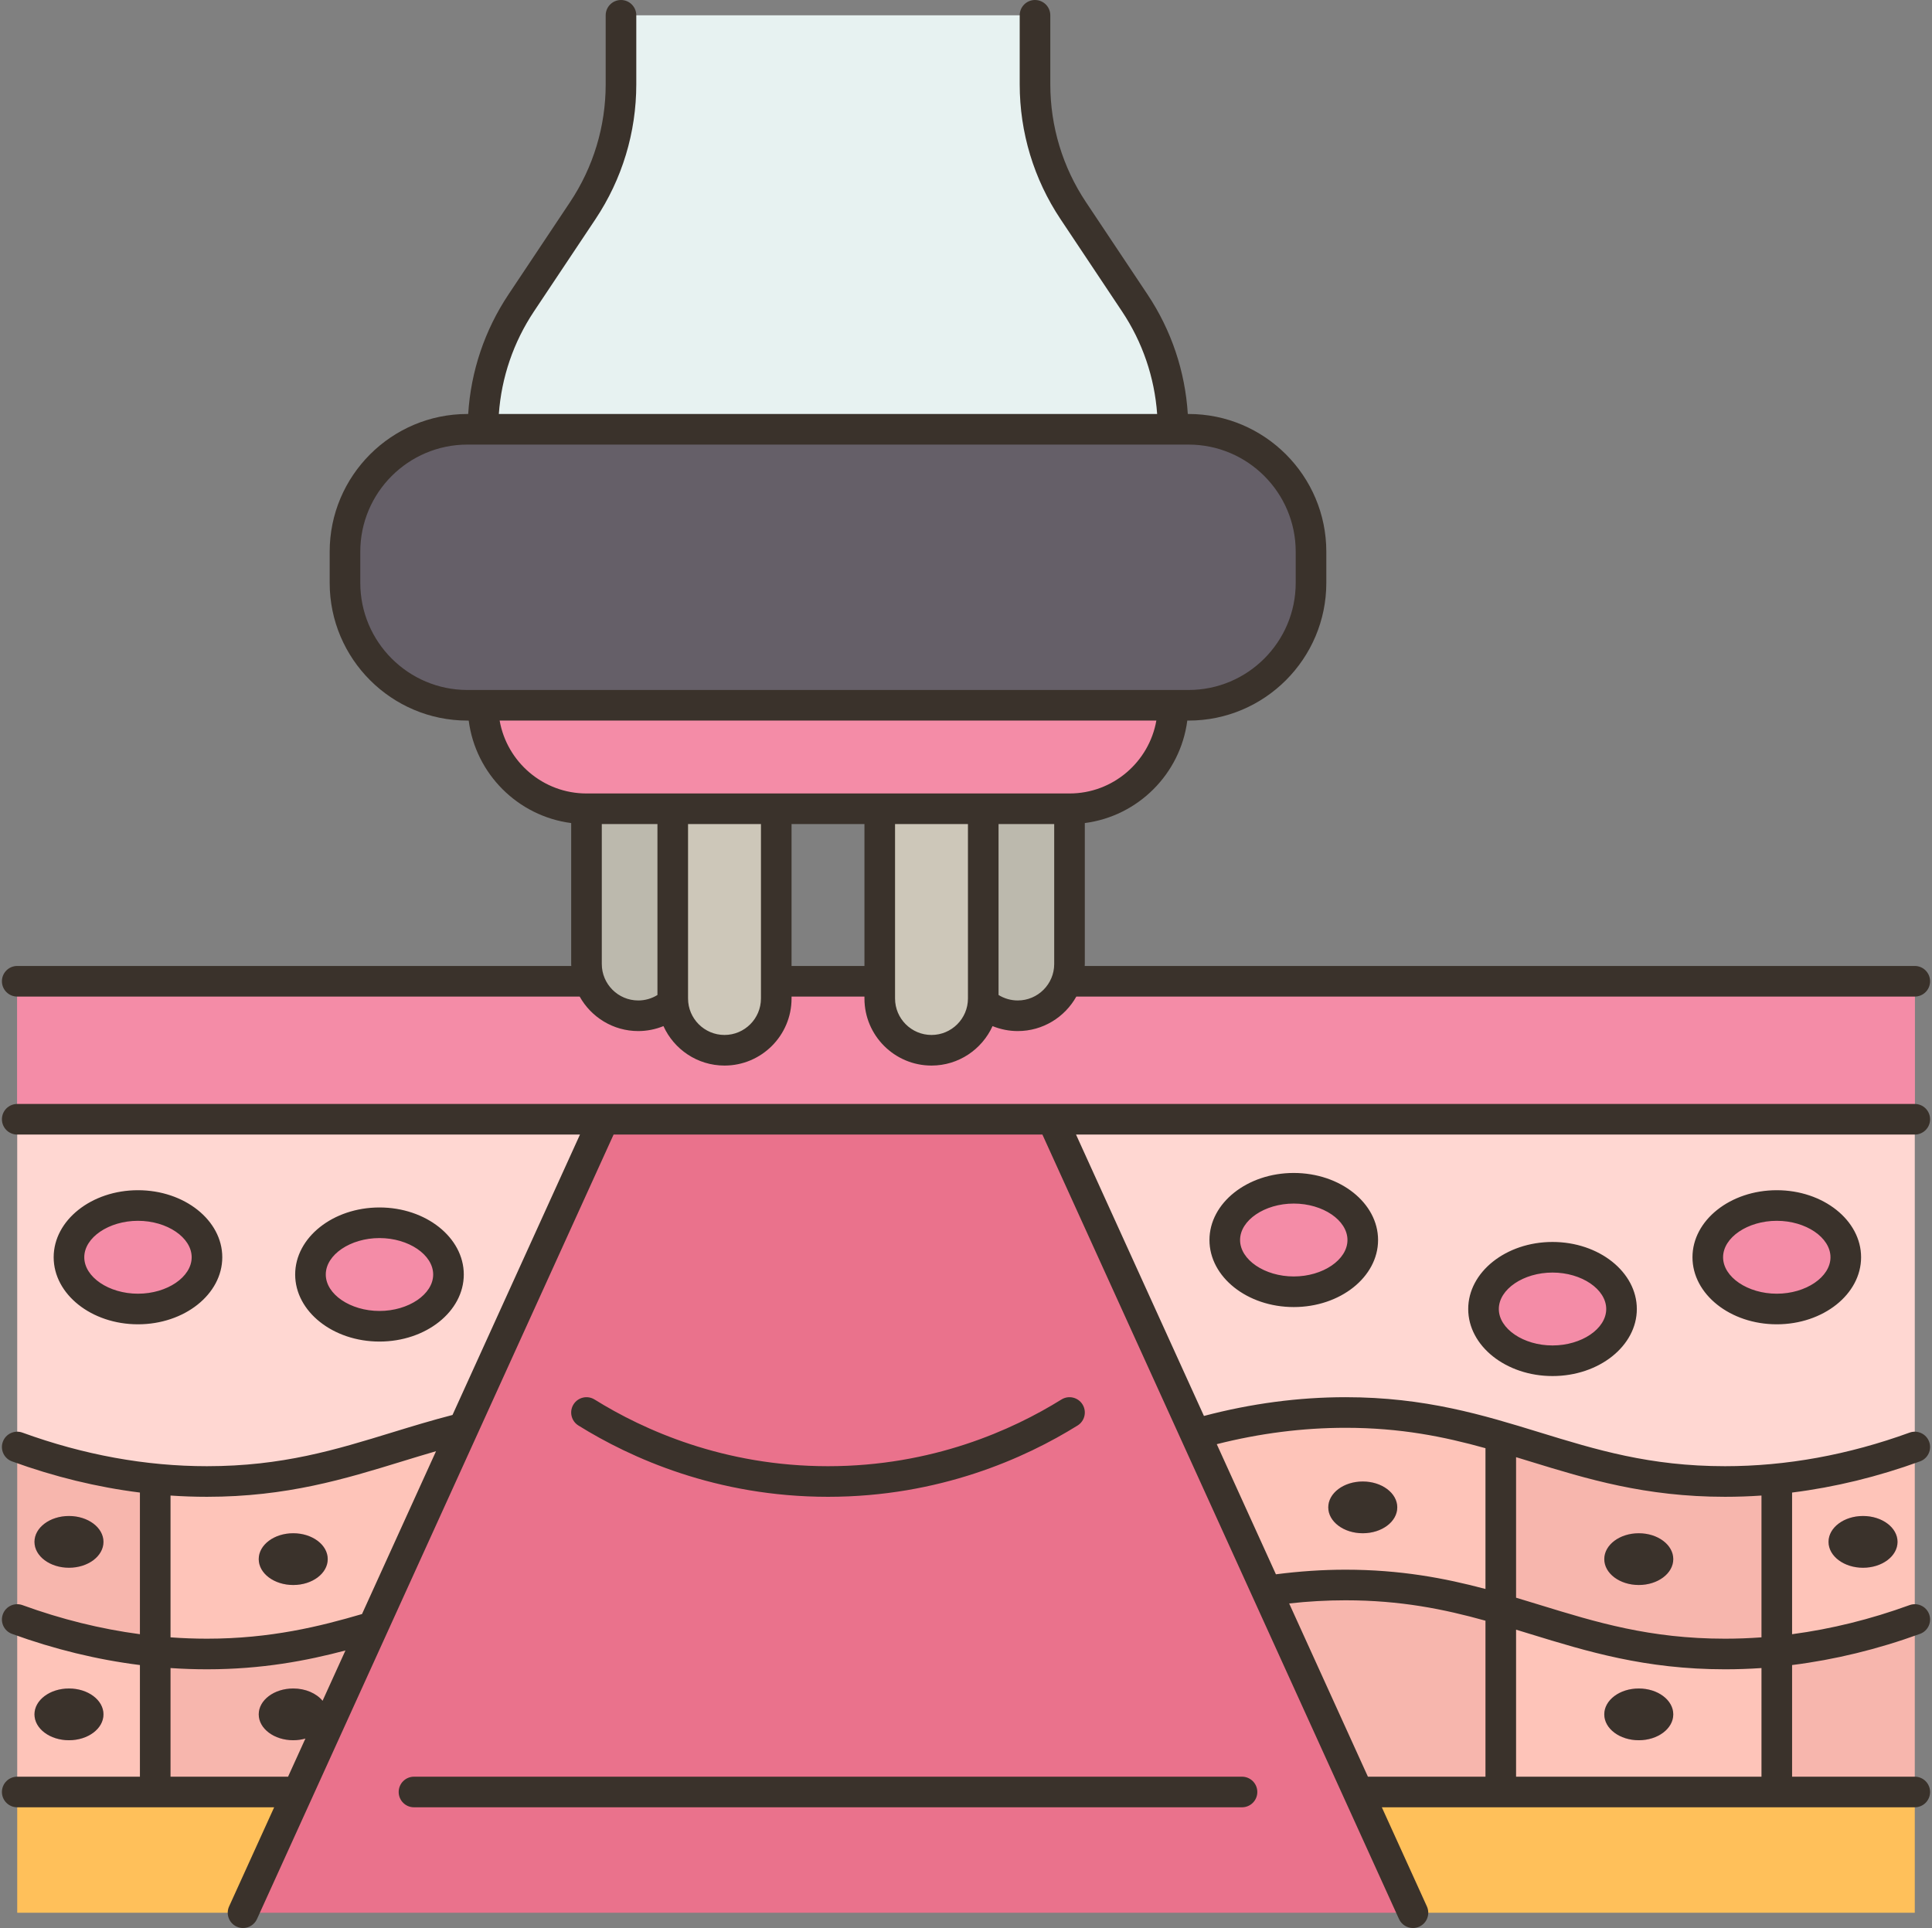 <?xml version="1.0" encoding="UTF-8"?>
<!DOCTYPE svg PUBLIC '-//W3C//DTD SVG 1.0//EN'
          'http://www.w3.org/TR/2001/REC-SVG-20010904/DTD/svg10.dtd'>
<svg height="504.0" preserveAspectRatio="xMidYMid meet" version="1.0" viewBox="-0.5 0.0 505.0 504.0" width="505.0" xmlns="http://www.w3.org/2000/svg" xmlns:xlink="http://www.w3.org/1999/xlink" zoomAndPan="magnify"
><rect x="-0.5" y="0.0" width="505.0" height="504.0" fill="#808080" stroke="none"/><g
  ><g
    ><g
      ><path d="M500.001,256.51c-73.91,0-147.81,0-221.72,0h-48.83h-27.05h-48.83c-49.86,0-99.71,0-149.57,0v36.07 c5.378,31.22,6.65,60.406,0,85.67c3.333,15.966,3.81,31.133,0,45.1c3.724,15.96,4.344,31.122,0,45.09L63.031,500 c101.933-13.961,203.867-13.961,305.8,0l131.17-31.56c-13.599-11.875-9.838-27.778,0-45.09c-3.289-13.967-2.877-29.134,0-45.1 c-10.209-29.519-10.951-58.145,0-85.67V256.51z" fill="#f48ca7"
      /></g
      ><g
      ><path d="M77.381 468.44L63.031 500 4.001 500 4.001 468.44 40.071 468.44z" fill="#ffc05a"
      /></g
      ><g
      ><path d="M500.001 468.44L500.001 500 368.831 500 354.481 468.44 391.781 468.44 463.931 468.44z" fill="#ffc05a"
      /></g
      ><g
      ><path d="M500.001,423.35v45.09h-36.07v-36.76C475.951,430.5,487.981,427.72,500.001,423.35z" fill="#f7b6ad"
      /></g
      ><g
      ><path d="M463.931,386.6v45.08c-4.51,0.46-9.02,0.68-13.53,0.68c-24.39,0-40.69-6.52-58.62-11.72v-45.09 c17.93,5.2,34.23,11.72,58.62,11.72c4.51,0,9.02-0.22,13.53-0.68V386.6z M436.871,407.56c0-3.73-4.03-6.76-9.02-6.76 c-4.98,0-9.01,3.03-9.01,6.76c0,3.74,4.03,6.77,9.01,6.77C432.841,414.33,436.871,411.3,436.871,407.56z" fill="#f7b6ad"
      /></g
      ><g
      ><path d="M391.781,420.64v47.8h-37.3l-23.89-52.56c6.87-1.03,13.74-1.55,20.61-1.55 C367.311,414.33,379.901,417.19,391.781,420.64z" fill="#f7b6ad"
      /></g
      ><g
      ><path d="M97.011,425.24l-19.63,43.2h-37.31v-36.76c4.51,0.46,9.02,0.68,13.53,0.68 C71.011,432.36,84.311,429.04,97.011,425.24z M85.161,448.15c0-3.74-4.03-6.77-9.01-6.77c-4.99,0-9.02,3.03-9.02,6.77 c0,3.73,4.03,6.76,9.02,6.76C81.131,454.91,85.161,451.88,85.161,448.15z" fill="#f7b6ad"
      /></g
      ><g
      ><path d="M40.071,386.6v45.08c-12.02-1.18-24.05-3.96-36.07-8.33v-45.1c12.02,4.38,24.05,7.16,36.07,8.34 V386.6z M26.551,403.05c0-3.73-4.04-6.76-9.02-6.76s-9.02,3.03-9.02,6.76c0,3.74,4.04,6.77,9.02,6.77S26.551,406.79,26.551,403.05 z" fill="#f7b6ad"
      /></g
      ><g
      ><path d="M40.071,431.68v36.76H4.001v-45.09C16.021,427.72,28.051,430.5,40.071,431.68z M26.551,448.15 c0-3.74-4.04-6.77-9.02-6.77s-9.02,3.03-9.02,6.77c0,3.73,4.04,6.76,9.02,6.76S26.551,451.88,26.551,448.15z" fill="#fec4b9"
      /></g
      ><g
      ><path d="M120.631,373.27l-23.62,51.97c-12.7,3.8-26,7.12-43.41,7.12c-4.51,0-9.02-0.22-13.53-0.68V386.6 v-0.01c4.51,0.46,9.02,0.68,13.53,0.68C81.741,387.27,99.111,378.59,120.631,373.27z M85.161,407.56c0-3.73-4.03-6.76-9.01-6.76 c-4.99,0-9.02,3.03-9.02,6.76c0,3.74,4.03,6.77,9.02,6.77C81.131,414.33,85.161,411.3,85.161,407.56z" fill="#fec4b9"
      /></g
      ><g
      ><path d="M500.001,378.25v45.1c-12.02,4.37-24.05,7.15-36.07,8.33V386.6v-0.01 C475.951,385.41,487.981,382.63,500.001,378.25z M495.491,403.05c0-3.73-4.04-6.76-9.02-6.76c-4.98,0-9.02,3.03-9.02,6.76 c0,3.74,4.04,6.77,9.02,6.77C491.451,409.82,495.491,406.79,495.491,403.05z" fill="#fec4b9"
      /></g
      ><g
      ><path d="M463.931,431.68v36.76h-72.15v-47.8c17.93,5.2,34.23,11.72,58.62,11.72 C454.911,432.36,459.421,432.14,463.931,431.68z M436.871,448.15c0-3.74-4.03-6.77-9.02-6.77c-4.98,0-9.01,3.03-9.01,6.77 c0,3.73,4.03,6.76,9.01,6.76C432.841,454.91,436.871,451.88,436.871,448.15z" fill="#fec4b9"
      /></g
      ><g
      ><path d="M391.781,375.55v45.09c-11.88-3.45-24.47-6.31-40.58-6.31c-6.87,0-13.74,0.52-20.61,1.55l-18.63-41 c13.09-3.76,26.16-5.64,39.24-5.64C367.311,369.24,379.901,372.1,391.781,375.55z M364.731,394.04c0-3.74-4.04-6.77-9.02-6.77 s-9.02,3.03-9.02,6.77c0,3.73,4.04,6.76,9.02,6.76S364.731,397.77,364.731,394.04z" fill="#fec4b9"
      /></g
      ><g
      ><path d="M500.001,292.58v85.67c-12.02,4.38-24.05,7.16-36.07,8.34c-4.51,0.46-9.02,0.68-13.53,0.68 c-24.39,0-40.69-6.52-58.62-11.72c-11.88-3.45-24.47-6.31-40.58-6.31c-13.08,0-26.15,1.88-39.24,5.64l-37.41-82.3 C349.701,292.58,424.851,292.58,500.001,292.58z M481.961,328.65c0-7.47-8.07-13.52-18.03-13.52s-18.04,6.05-18.04,13.52 c0,7.48,8.08,13.53,18.04,13.53S481.961,336.13,481.961,328.65z M423.351,342.18c0-7.47-8.08-13.53-18.04-13.53 c-9.96,0-18.04,6.06-18.04,13.53s8.08,13.53,18.04,13.53C415.271,355.71,423.351,349.65,423.351,342.18z M355.711,324.15 c0-7.48-8.08-13.53-18.04-13.53s-18.03,6.05-18.03,13.53c0,7.47,8.07,13.52,18.03,13.52S355.711,331.62,355.711,324.15z" fill="#ffd7d2"
      /></g
      ><g
      ><path d="M500.001,256.51v36.07c-75.15,0-150.3,0-225.45,0c-39.08,0-78.16,0-117.24,0 c-51.1,0-102.21,0-153.31,0v-36.07c49.86,0,99.71,0,149.57,0c0.68,1.93,1.78,3.65,3.19,5.06c2.45,2.45,5.84,3.96,9.57,3.96 c3.46,0,6.62-1.31,9.02-3.45h0.05c0.25,3.32,1.69,6.29,3.91,8.51c2.45,2.45,5.83,3.96,9.56,3.96c7.47,0,13.53-6.06,13.53-13.53 v-4.51h27.05v4.51c0,7.47,6.06,13.53,13.53,13.53c3.74,0,7.12-1.51,9.57-3.96c2.22-2.22,3.66-5.19,3.91-8.51h0.05 c2.39,2.14,5.55,3.45,9.02,3.45c3.73,0,7.11-1.51,9.56-3.96c1.41-1.41,2.51-3.13,3.19-5.06 C352.191,256.51,426.091,256.51,500.001,256.51z" fill="#f48ca7"
      /></g
      ><g
      ><path d="M463.931,315.13c9.96,0,18.03,6.05,18.03,13.52c0,7.48-8.07,13.53-18.03,13.53 s-18.04-6.05-18.04-13.53C445.891,321.18,453.971,315.13,463.931,315.13z" fill="#f48ca7"
      /></g
      ><g
      ><ellipse cx="405.311" cy="342.18" fill="#f48ca7" rx="18.04" ry="13.53"
      /></g
      ><g
      ><path d="M311.961,374.88l18.63,41l23.89,52.56l14.35,31.56h-305.8l14.35-31.56l19.63-43.2l23.62-51.97 l36.68-80.69c39.08,0,78.16,0,117.24,0L311.961,374.88z" fill="#ea728c"
      /></g
      ><g
      ><path d="M337.671,310.62c9.96,0,18.04,6.05,18.04,13.53c0,7.47-8.08,13.52-18.04,13.52 s-18.03-6.05-18.03-13.52C319.641,316.67,327.711,310.62,337.671,310.62z" fill="#f48ca7"
      /></g
      ><g
      ><path d="M342.181,144.22v8.14c0,17.68-14.33,32-32,32l-4.07,0c-60.122,21.196-120.242,21.197-180.36,0 l-4.08,0c-17.67,0-32-14.32-32-32v-8.14c0-17.67,14.33-32,32-32l4.08,0c58.341-28.765,118.561-27.15,180.36,0l4.07,0 C327.851,112.22,342.181,126.55,342.181,144.22z" fill="#655f68"
      /></g
      ><g
      ><path d="M306.111,112.22h-180.36c0-11.76,3.48-23.26,10-33.05c5.35-8.03,10.71-16.06,16.06-24.09 c6.53-9.79,10.01-21.28,10.01-33.04V4h108.22v18.04c0,11.76,3.48,23.25,10,33.04c5.36,8.03,10.71,16.06,16.06,24.09 C302.631,88.96,306.111,100.46,306.111,112.22z" fill="#e7f2f1"
      /></g
      ><g
      ><path d="M125.751,184.36h180.36c0,14.95-12.11,27.06-27.06,27.06l-24.419,16.007l-25.181-16.007h-27.05 l-27,10.819l-22.6-10.819C137.861,211.42,125.751,199.31,125.751,184.36z" fill="#f48ca7"
      /></g
      ><g
      ><path d="M278.281,256.51c-0.68,1.93-1.78,3.65-3.19,5.06c-2.45,2.45-5.83,3.96-9.56,3.96 c-3.47,0-6.63-1.31-9.02-3.45h-0.05c0.04-0.35,0.05-0.7,0.05-1.06c-15.337-16.27-16.48-32.783,0-49.6l22.54,0V252 C279.051,253.58,278.781,255.1,278.281,256.51z" fill="#bcb9ad"
      /></g
      ><g
      ><path d="M256.511,211.42v49.6c0,0.36-0.01,0.71-0.05,1.06c-0.25,3.32-1.69,6.29-3.91,8.51 c-2.45,2.45-5.83,3.96-9.57,3.96c-7.47,0-13.53-6.06-13.53-13.53v-4.51v-45.09H256.511z" fill="#cdc7b9"
      /></g
      ><g
      ><path d="M202.401,256.51v4.51c0,7.47-6.06,13.53-13.53,13.53c-3.73,0-7.11-1.51-9.56-3.96 c-2.22-2.22-3.66-5.19-3.91-8.51c-0.04-0.35-0.05-0.7-0.05-1.06c-15.911-15.473-14.09-32.128,0-49.6l27.05,0V256.51z" fill="#cdc7b9"
      /></g
      ><g
      ><path d="M153.571,256.51c-0.5-1.41-0.77-2.93-0.77-4.51v-40.58h22.55v49.6c0,0.36,0.01,0.71,0.05,1.06 h-0.05c-2.4,2.14-5.56,3.45-9.02,3.45c-3.73,0-7.12-1.51-9.57-3.96C155.351,260.16,154.251,258.44,153.571,256.51z" fill="#bcb9ad"
      /></g
      ><g
      ><path d="M157.311,292.58l-36.68,80.69c-21.52,5.32-38.89,14-67.03,14c-4.51,0-9.02-0.22-13.53-0.68 c-12.02-1.18-24.05-3.96-36.07-8.34v-85.67C55.101,292.58,106.211,292.58,157.311,292.58z M116.731,333.16 c0-7.47-8.08-13.52-18.04-13.52s-18.04,6.05-18.04,13.52s8.08,13.53,18.04,13.53S116.731,340.63,116.731,333.16z M53.601,328.65 c0-7.47-8.08-13.52-18.04-13.52s-18.03,6.05-18.03,13.52c0,7.48,8.07,13.53,18.03,13.53S53.601,336.13,53.601,328.65z" fill="#ffd7d2"
      /></g
      ><g
      ><path d="M98.691,319.64c9.96,0,18.04,6.05,18.04,13.52s-8.08,13.53-18.04,13.53s-18.04-6.06-18.04-13.53 S88.731,319.64,98.691,319.64z" fill="#f48ca7"
      /></g
      ><g
      ><path d="M35.561,315.13c9.96,0,18.04,6.05,18.04,13.52c0,7.48-8.08,13.53-18.04,13.53 s-18.03-6.05-18.03-13.53C17.531,321.18,25.601,315.13,35.561,315.13z" fill="#f48ca7"
      /></g
    ></g
    ><g
    ><path d="M4.001,260.509h147.017c2.998,5.372,8.733,9.018,15.311,9.018c2.283,0,4.514-0.455,6.589-1.297 c2.756,6.073,8.864,10.315,15.957,10.315c9.665,0,17.527-7.863,17.527-17.527v-0.509h19.054v0.509 c0,9.665,7.862,17.527,17.527,17.527c7.093,0,13.2-4.242,15.957-10.315c2.075,0.843,4.306,1.297,6.589,1.297 c6.577,0,12.313-3.646,15.311-9.018h219.162c2.209,0,4-1.791,4-4s-1.791-4-4-4H283.03c0.005-0.171,0.026-0.337,0.026-0.509v-36.848 c13.929-1.8,24.988-12.859,26.788-26.788h0.339c19.851,0,36-16.149,36-36v-8.146c0-19.851-16.149-36-36-36h-0.206 c-0.698-11.164-4.301-21.899-10.543-31.262L283.37,52.861c-6.105-9.159-9.333-19.818-9.333-30.825V4c0-2.209-1.791-4-4-4 s-4,1.791-4,4v18.037c0,12.591,3.692,24.785,10.677,35.262l16.063,24.095c5.363,8.044,8.503,17.246,9.188,26.825H129.89 c0.686-9.578,3.826-18.78,9.188-26.825l16.063-24.095c6.984-10.478,10.677-22.671,10.677-35.262V4c0-2.209-1.791-4-4-4 s-4,1.791-4,4v18.037c0,11.006-3.228,21.666-9.333,30.825l-16.063,24.095c-6.242,9.363-9.845,20.098-10.543,31.262h-0.206 c-19.851,0-36,16.149-36,36v8.146c0,19.851,16.149,36,36,36h0.339c1.8,13.929,12.859,24.988,26.788,26.788V252 c0,0.172,0.021,0.339,0.026,0.509H4.001c-2.209,0-4,1.791-4,4S1.792,260.509,4.001,260.509z M156.801,252v-36.582h14.546v44.678 c-1.497,0.929-3.23,1.432-5.019,1.432C161.075,261.527,156.801,257.253,156.801,252z M188.874,270.545 c-5.253,0-9.527-4.274-9.527-9.527v-45.6h19.055v45.6C198.401,266.271,194.127,270.545,188.874,270.545z M206.401,252.509v-37.091 h19.054v37.091H206.401z M242.982,270.545c-5.253,0-9.527-4.274-9.527-9.527v-45.6h19.055v45.6 C252.51,266.271,248.235,270.545,242.982,270.545z M265.528,261.527c-1.788,0-3.521-0.503-5.019-1.432v-44.678h14.546V252 C275.055,257.253,270.781,261.527,265.528,261.527z M93.674,152.364v-8.146c0-15.439,12.561-28,28-28h188.509 c15.439,0,28,12.561,28,28v8.146c0,15.439-12.561,28-28,28H121.674C106.234,180.364,93.674,167.803,93.674,152.364z M130.1,188.364 h171.655c-1.9,10.811-11.352,19.054-22.7,19.054H152.801C141.452,207.418,132.001,199.175,130.1,188.364z M150.687,372.633 c-1.876-1.167-2.45-3.634-1.283-5.51c1.168-1.875,3.633-2.449,5.51-1.283c12.782,7.953,33.743,17.433,61.015,17.433 c27.271,0,48.231-9.48,61.014-17.433c1.878-1.166,4.343-0.592,5.51,1.283c1.167,1.876,0.593,4.343-1.283,5.51 c-13.668,8.503-36.081,18.64-65.24,18.64C186.768,391.272,164.355,381.136,150.687,372.633z M107.71,464.437h216.437 c2.209,0,4,1.791,4,4s-1.791,4-4,4H107.71c-2.209,0-4-1.791-4-4S105.501,464.437,107.71,464.437z M504.001,292.582 c0-2.209-1.791-4-4-4h-496c-2.209,0-4,1.791-4,4s1.791,4,4,4h147.096L117.78,369.88c-5.424,1.402-10.642,2.991-15.695,4.543 c-14.812,4.551-28.802,8.849-48.484,8.849c-15.988,0-32.216-2.953-48.232-8.777c-2.075-0.755-4.371,0.316-5.126,2.393 c-0.755,2.076,0.315,4.371,2.392,5.126c11.083,4.03,22.274,6.748,33.439,8.147v37.029c-10.243-1.36-20.517-3.898-30.705-7.604 c-2.075-0.754-4.371,0.316-5.126,2.392c-0.755,2.076,0.315,4.372,2.392,5.126c11.083,4.03,22.274,6.748,33.439,8.148v29.184H4.001 c-2.209,0-4,1.791-4,4s1.791,4,4,4h67.162l-11.776,25.908c-0.914,2.011-0.024,4.383,1.986,5.297c0.537,0.244,1.1,0.359,1.653,0.359 c1.52,0,2.974-0.872,3.644-2.346l93.216-205.073h112.086l93.214,205.073c0.67,1.474,2.124,2.346,3.644,2.346 c0.554,0,1.116-0.116,1.653-0.359c2.011-0.914,2.9-3.286,1.986-5.297l-11.776-25.908h139.309c2.209,0,4-1.791,4-4s-1.791-4-4-4 h-32.073v-29.184c11.166-1.399,22.357-4.117,33.44-8.148c2.076-0.755,3.146-3.05,2.392-5.126c-0.755-2.076-3.052-3.146-5.126-2.392 c-10.189,3.705-20.463,6.244-30.706,7.604v-37.029c11.166-1.399,22.357-4.117,33.44-8.147c2.076-0.755,3.146-3.05,2.392-5.126 c-0.755-2.077-3.052-3.147-5.126-2.393c-16.017,5.824-32.244,8.777-48.232,8.777c-19.683,0-33.673-4.298-48.484-8.849 c-14.7-4.517-29.9-9.187-50.716-9.187c-12.282,0-24.714,1.661-37.008,4.901l-33.434-73.555h219.242 C502.21,296.582,504.001,294.791,504.001,292.582z M44.073,390.945c3.182,0.218,6.358,0.327,9.527,0.327 c20.885,0,36.11-4.678,50.834-9.202c2.959-0.909,5.976-1.831,9.04-2.718l-19.351,42.571c-10.907,3.206-23.895,6.441-40.523,6.441 c-3.167,0-6.345-0.121-9.527-0.352V390.945z M44.073,464.437v-28.4c3.182,0.218,6.358,0.327,9.527,0.327 c14.413,0,26.147-2.262,36.196-4.921l-5.98,13.157c-1.589-1.929-4.425-3.219-7.67-3.219c-4.981,0-9.018,3.028-9.018,6.764 c0,3.735,4.038,6.764,9.018,6.764c1.123,0,2.193-0.161,3.185-0.442l-4.532,9.97H44.073z M336.472,419.152 c4.911-0.545,9.845-0.825,14.729-0.825c14.381,0,25.724,2.31,36.582,5.332v40.778h-30.727L336.472,419.152z M459.928,464.437 h-64.145v-38.432c1.258,0.383,2.518,0.768,3.784,1.158c14.724,4.524,29.95,9.202,50.834,9.202c3.169,0,6.345-0.109,9.526-0.327 V464.437z M450.401,391.272c3.169,0,6.345-0.109,9.526-0.327v37.067c-3.182,0.231-6.359,0.352-9.526,0.352 c-19.683,0-33.673-4.299-48.484-8.85c-2.03-0.624-4.072-1.249-6.134-1.866v-36.735c1.258,0.383,2.518,0.768,3.784,1.157 C414.292,386.594,429.517,391.272,450.401,391.272z M351.201,373.236c14.381,0,25.724,2.31,36.582,5.332v36.801 c-10.651-2.841-22.293-5.042-36.582-5.042c-6.035,0-12.138,0.421-18.193,1.204l-15.461-34.014 C328.745,374.678,340.045,373.236,351.201,373.236z M418.837,407.564c0-3.735,4.038-6.764,9.018-6.764 c4.981,0,9.018,3.028,9.018,6.764s-4.037,6.764-9.018,6.764C422.875,414.327,418.837,411.299,418.837,407.564z M486.473,396.291 c4.981,0,9.018,3.028,9.018,6.764c0,3.735-4.037,6.764-9.018,6.764c-4.98,0-9.018-3.028-9.018-6.764 C477.455,399.319,481.493,396.291,486.473,396.291z M346.692,394.036c0-3.735,4.038-6.764,9.018-6.764 c4.981,0,9.018,3.028,9.018,6.764c0,3.735-4.038,6.764-9.018,6.764C350.729,400.8,346.692,397.772,346.692,394.036z M436.873,448.145c0,3.735-4.037,6.764-9.018,6.764c-4.98,0-9.018-3.028-9.018-6.764c0-3.735,4.038-6.764,9.018-6.764 C432.836,441.382,436.873,444.41,436.873,448.145z M67.128,407.564c0-3.735,4.038-6.764,9.018-6.764 c4.98,0,9.018,3.028,9.018,6.764s-4.038,6.764-9.018,6.764C71.166,414.327,67.128,411.299,67.128,407.564z M17.528,409.818 c-4.981,0-9.018-3.028-9.018-6.764c0-3.735,4.038-6.764,9.018-6.764c4.98,0,9.018,3.028,9.018,6.764 C26.546,406.79,22.509,409.818,17.528,409.818z M17.528,454.909c-4.981,0-9.018-3.028-9.018-6.764c0-3.735,4.038-6.764,9.018-6.764 c4.98,0,9.018,3.028,9.018,6.764C26.546,451.881,22.509,454.909,17.528,454.909z M57.6,328.654c0-9.665-9.886-17.527-22.036-17.527 s-22.036,7.862-22.036,17.527s9.886,17.527,22.036,17.527S57.6,338.319,57.6,328.654z M21.528,328.654 c0-5.164,6.428-9.527,14.036-9.527S49.6,323.49,49.6,328.654c0,5.165-6.428,9.527-14.036,9.527S21.528,333.819,21.528,328.654z M120.728,333.164c0-9.665-9.886-17.527-22.037-17.527c-12.15,0-22.036,7.863-22.036,17.527s9.886,17.527,22.036,17.527 C110.843,350.691,120.728,342.828,120.728,333.164z M84.655,333.164c0-5.165,6.428-9.527,14.036-9.527 c7.609,0,14.037,4.363,14.037,9.527s-6.428,9.527-14.037,9.527C91.083,342.691,84.655,338.328,84.655,333.164z M441.891,328.654 c0,9.665,9.886,17.527,22.036,17.527c12.151,0,22.037-7.863,22.037-17.527s-9.886-17.527-22.037-17.527 C451.777,311.127,441.891,318.99,441.891,328.654z M477.965,328.654c0,5.165-6.428,9.527-14.037,9.527 c-7.608,0-14.036-4.363-14.036-9.527c0-5.164,6.428-9.527,14.036-9.527C471.537,319.127,477.965,323.49,477.965,328.654z M383.273,342.182c0,9.665,9.886,17.527,22.036,17.527c12.151,0,22.037-7.863,22.037-17.527s-9.886-17.527-22.037-17.527 C393.159,324.654,383.273,332.517,383.273,342.182z M419.346,342.182c0,5.165-6.428,9.527-14.037,9.527 c-7.608,0-14.036-4.363-14.036-9.527s6.428-9.527,14.036-9.527C412.919,332.654,419.346,337.017,419.346,342.182z M315.637,324.146 c0,9.665,9.886,17.527,22.036,17.527s22.036-7.863,22.036-17.527s-9.886-17.527-22.036-17.527S315.637,314.481,315.637,324.146z M351.71,324.146c0,5.165-6.428,9.527-14.036,9.527s-14.036-4.363-14.036-9.527s6.428-9.527,14.036-9.527 S351.71,318.981,351.71,324.146z" fill="#3a322b"
    /></g
  ></g
></svg
>

